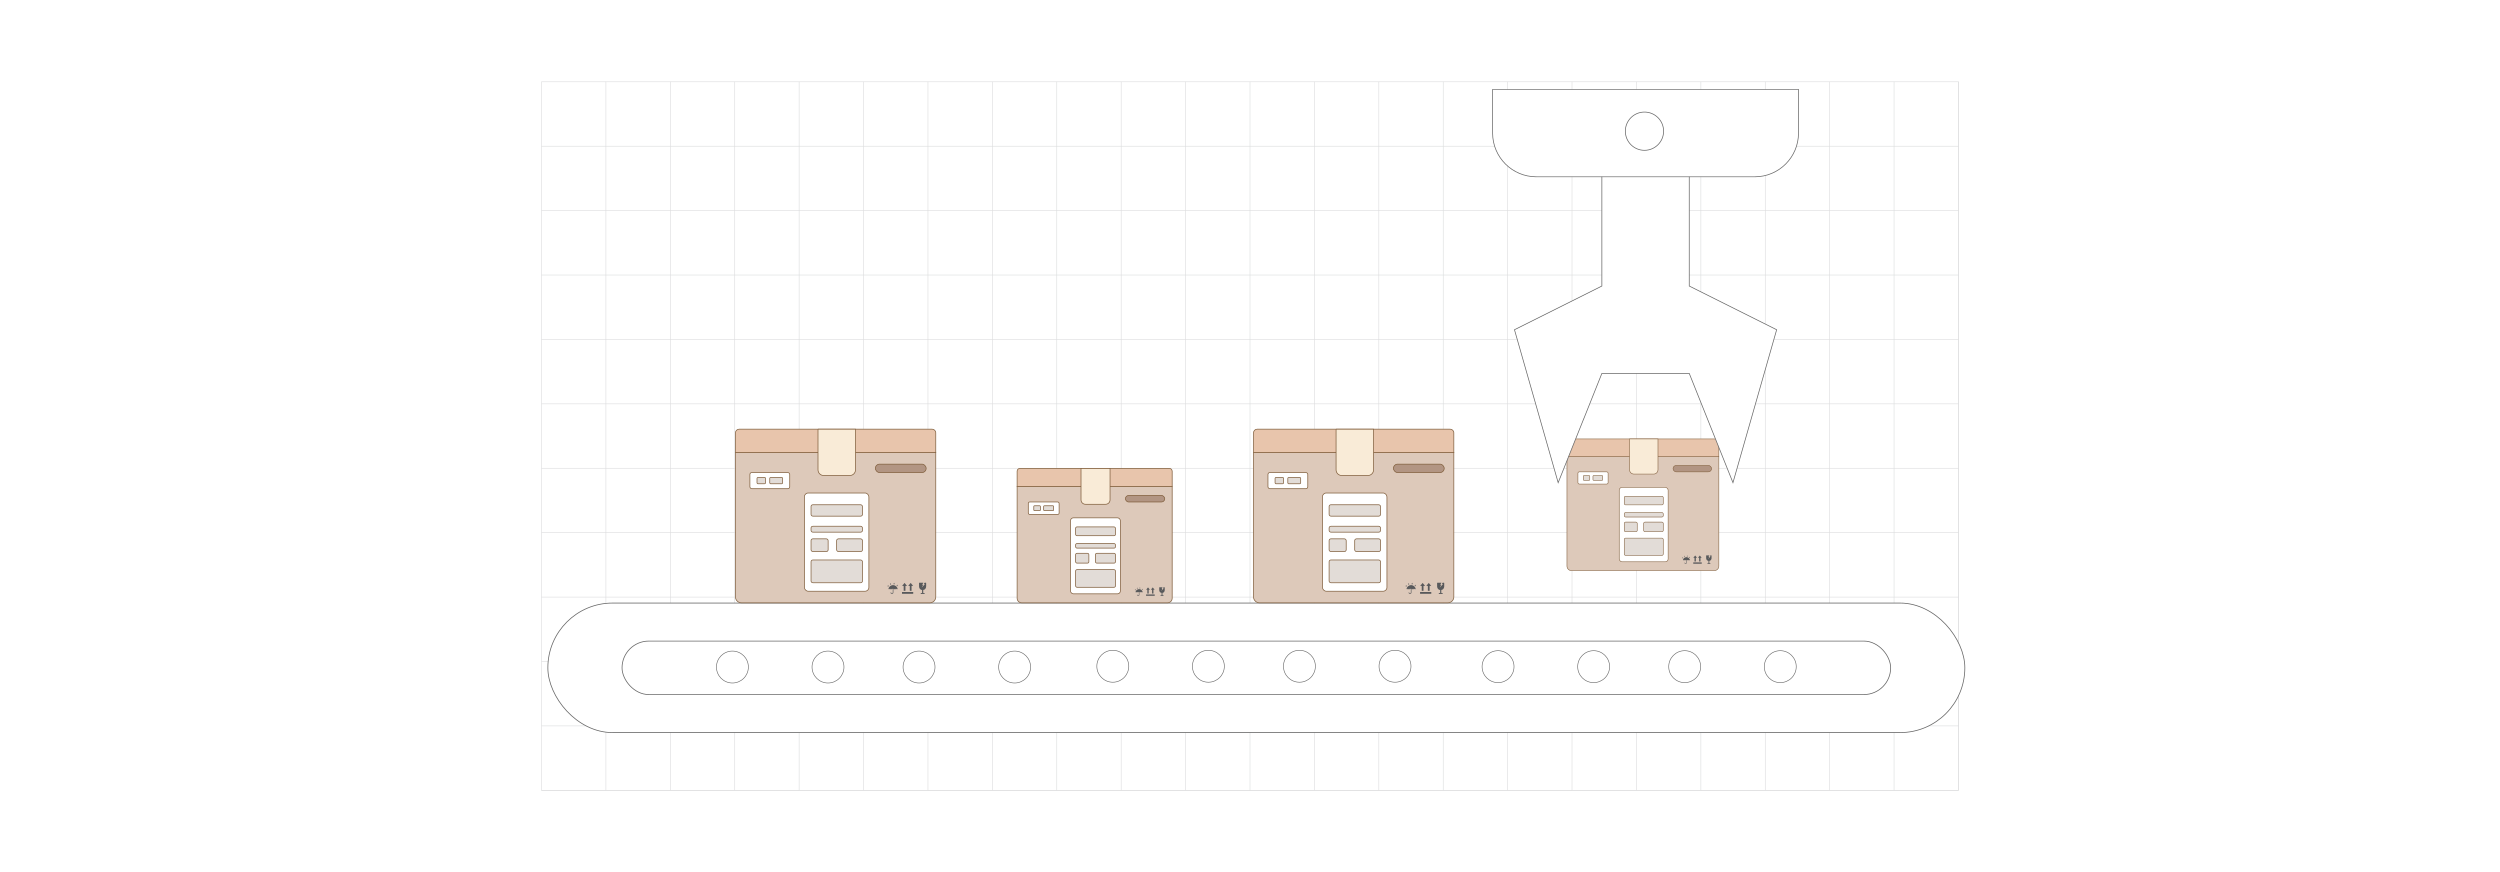 <?xml version="1.0" encoding="UTF-8"?><svg id="Layer_1" xmlns="http://www.w3.org/2000/svg" xmlns:xlink="http://www.w3.org/1999/xlink" viewBox="0 0 860 300"><defs><filter id="drop-shadow-1" filterUnits="userSpaceOnUse"><feOffset dx="2.183" dy="2.183"/><feGaussianBlur result="blur" stdDeviation="3.274"/><feFlood flood-color="#333" flood-opacity=".08"/><feComposite in2="blur" operator="in"/><feComposite in="SourceGraphic"/></filter><filter id="drop-shadow-2" filterUnits="userSpaceOnUse"><feOffset dx="2" dy="2"/><feGaussianBlur result="blur-2" stdDeviation="3"/><feFlood flood-color="#333" flood-opacity=".08"/><feComposite in2="blur-2" operator="in"/><feComposite in="SourceGraphic"/></filter><filter id="drop-shadow-3" filterUnits="userSpaceOnUse"><feOffset dx="2.615" dy="2.615"/><feGaussianBlur result="blur-3" stdDeviation="3.923"/><feFlood flood-color="#333" flood-opacity=".08"/><feComposite in2="blur-3" operator="in"/><feComposite in="SourceGraphic"/></filter><filter id="drop-shadow-4" filterUnits="userSpaceOnUse"><feOffset dx="2" dy="2"/><feGaussianBlur result="blur-4" stdDeviation="3"/><feFlood flood-color="#333" flood-opacity=".08"/><feComposite in2="blur-4" operator="in"/><feComposite in="SourceGraphic"/></filter><filter id="drop-shadow-5" filterUnits="userSpaceOnUse"><feOffset dx="2" dy="2"/><feGaussianBlur result="blur-5" stdDeviation="3"/><feFlood flood-color="#333" flood-opacity=".08"/><feComposite in2="blur-5" operator="in"/><feComposite in="SourceGraphic"/></filter><filter id="drop-shadow-6" filterUnits="userSpaceOnUse"><feOffset dx="2" dy="2"/><feGaussianBlur result="blur-6" stdDeviation="3"/><feFlood flood-color="#333" flood-opacity=".08"/><feComposite in2="blur-6" operator="in"/><feComposite in="SourceGraphic"/></filter></defs><rect y="0" width="860" height="300" rx="5" ry="5" fill="#fff" stroke-width="0"/><rect x="186.277" y="28.138" width="487.447" height="243.723" fill="none" stroke="#dbdcdd" stroke-miterlimit="10" stroke-width=".204"/><polyline points="186.277 271.862 208.433 271.862 230.59 271.862 252.747 271.862 274.903 271.862 297.06 271.862 319.217 271.862 341.373 271.862 363.53 271.862 385.687 271.862 407.832 271.862 407.843 271.862 430 271.862 452.157 271.862 474.313 271.862 496.47 271.862 518.616 271.862 518.627 271.862 540.772 271.862 540.783 271.862 562.94 271.862 585.097 271.862 607.253 271.862 629.41 271.862 651.556 271.862 651.567 271.862 673.723 271.862" fill="none" stroke="#dbdcdd" stroke-miterlimit="10" stroke-width=".204"/><polyline points="673.72 249.706 651.562 249.706 629.412 249.706 607.254 249.706 585.096 249.706 562.938 249.706 540.78 249.706 518.622 249.706 496.472 249.706 474.315 249.706 452.157 249.706 429.999 249.706 407.841 249.706 385.691 249.706 363.533 249.706 341.375 249.706 319.217 249.706 297.059 249.706 274.901 249.706 252.751 249.706 230.594 249.706 208.435 249.706 186.278 249.706" fill="none" stroke="#dbdcdd" stroke-miterlimit="10" stroke-width=".204"/><polyline points="673.72 227.548 651.562 227.548 629.412 227.548 607.254 227.548 585.096 227.548 562.938 227.548 540.78 227.548 518.622 227.548 496.472 227.548 474.315 227.548 452.157 227.548 429.999 227.548 407.841 227.548 385.691 227.548 363.533 227.548 341.375 227.548 319.217 227.548 297.059 227.548 274.901 227.548 252.751 227.548 230.594 227.548 208.435 227.548 186.278 227.548" fill="none" stroke="#dbdcdd" stroke-miterlimit="10" stroke-width=".204"/><polyline points="673.72 205.399 651.562 205.399 629.412 205.399 607.254 205.399 585.096 205.399 562.938 205.399 540.78 205.399 518.622 205.399 496.472 205.399 474.315 205.399 452.157 205.399 429.999 205.399 407.841 205.399 385.691 205.399 363.533 205.399 341.375 205.399 319.217 205.399 297.059 205.399 274.901 205.399 252.751 205.399 230.594 205.399 208.435 205.399 186.278 205.399" fill="none" stroke="#dbdcdd" stroke-miterlimit="10" stroke-width=".204"/><polyline points="673.72 183.241 651.562 183.241 629.412 183.241 607.254 183.241 585.096 183.241 562.938 183.241 540.78 183.241 518.622 183.241 496.472 183.241 474.315 183.241 452.157 183.241 429.999 183.241 407.841 183.241 385.691 183.241 363.533 183.241 341.375 183.241 319.217 183.241 297.059 183.241 274.901 183.241 252.751 183.241 230.594 183.241 208.435 183.241 186.278 183.241" fill="none" stroke="#dbdcdd" stroke-miterlimit="10" stroke-width=".204"/><polyline points="673.72 161.083 651.562 161.083 629.412 161.083 607.254 161.083 585.096 161.083 562.938 161.083 540.78 161.083 518.622 161.083 496.472 161.083 474.315 161.083 452.157 161.083 429.999 161.083 407.841 161.083 385.691 161.083 363.533 161.083 341.375 161.083 319.217 161.083 297.059 161.083 274.901 161.083 252.751 161.083 230.594 161.083 208.435 161.083 186.278 161.083" fill="none" stroke="#dbdcdd" stroke-miterlimit="10" stroke-width=".204"/><polyline points="673.72 138.925 651.562 138.925 629.412 138.925 607.254 138.925 585.096 138.925 562.938 138.925 540.78 138.925 518.622 138.925 496.472 138.925 474.315 138.925 452.157 138.925 429.999 138.925 407.841 138.925 385.691 138.925 363.533 138.925 341.375 138.925 319.217 138.925 297.059 138.925 274.901 138.925 252.751 138.925 230.594 138.925 208.435 138.925 186.278 138.925" fill="none" stroke="#dbdcdd" stroke-miterlimit="10" stroke-width=".204"/><polyline points="673.72 116.767 651.562 116.767 629.412 116.767 607.254 116.767 585.096 116.767 562.938 116.767 540.78 116.767 518.622 116.767 496.472 116.767 474.315 116.767 452.157 116.767 429.999 116.767 407.841 116.767 385.691 116.767 363.533 116.767 341.375 116.767 319.217 116.767 297.059 116.767 274.901 116.767 252.751 116.767 230.594 116.767 208.435 116.767 186.278 116.767" fill="none" stroke="#dbdcdd" stroke-miterlimit="10" stroke-width=".204"/><polyline points="673.72 94.609 651.562 94.609 629.412 94.609 607.254 94.609 585.096 94.609 562.938 94.609 540.78 94.609 518.622 94.609 496.472 94.609 474.315 94.609 452.157 94.609 429.999 94.609 407.841 94.609 385.691 94.609 363.533 94.609 341.375 94.609 319.217 94.609 297.059 94.609 274.901 94.609 252.751 94.609 230.594 94.609 208.435 94.609 186.278 94.609" fill="none" stroke="#dbdcdd" stroke-miterlimit="10" stroke-width=".204"/><polyline points="673.72 72.459 651.562 72.459 629.412 72.459 607.254 72.459 585.096 72.459 562.938 72.459 540.78 72.459 518.622 72.459 496.472 72.459 474.315 72.459 452.157 72.459 429.999 72.459 407.841 72.459 385.691 72.459 363.533 72.459 341.375 72.459 319.217 72.459 297.059 72.459 274.901 72.459 252.751 72.459 230.594 72.459 208.435 72.459 186.278 72.459" fill="none" stroke="#dbdcdd" stroke-miterlimit="10" stroke-width=".204"/><polyline points="673.72 50.301 651.562 50.301 629.412 50.301 607.254 50.301 585.096 50.301 562.938 50.301 540.78 50.301 518.622 50.301 496.472 50.301 474.315 50.301 452.157 50.301 429.999 50.301 407.841 50.301 385.691 50.301 363.533 50.301 341.375 50.301 319.217 50.301 297.059 50.301 274.901 50.301 252.751 50.301 230.594 50.301 208.435 50.301 186.278 50.301" fill="none" stroke="#dbdcdd" stroke-miterlimit="10" stroke-width=".204"/><polyline points="673.723 28.138 673.723 50.306 673.723 72.463 673.723 94.608 673.723 94.619 673.723 116.765 673.723 138.922 673.723 161.078 673.723 183.246 673.723 205.403 673.723 227.548 673.723 227.559 673.723 249.705 673.723 271.862" fill="none" stroke="#dbdcdd" stroke-miterlimit="10" stroke-width=".204"/><polyline points="651.556 271.862 651.556 249.705 651.556 227.559 651.556 227.548 651.556 205.403 651.556 183.246 651.556 183.235 651.556 161.078 651.556 138.922 651.556 116.765 651.556 94.619 651.556 94.608 651.556 72.463 651.556 50.306 651.556 50.295 651.556 28.138" fill="none" stroke="#dbdcdd" stroke-miterlimit="10" stroke-width=".204"/><polyline points="629.41 271.862 629.41 249.705 629.41 227.559 629.41 227.548 629.41 205.403 629.41 183.246 629.41 183.235 629.41 161.078 629.41 138.922 629.41 116.765 629.41 94.619 629.41 94.608 629.41 72.463 629.41 50.306 629.41 50.295 629.41 28.138" fill="none" stroke="#dbdcdd" stroke-miterlimit="10" stroke-width=".204"/><polyline points="607.253 271.862 607.253 249.705 607.253 227.559 607.253 227.548 607.253 205.403 607.253 183.246 607.253 183.235 607.253 161.078 607.253 138.922 607.253 116.765 607.253 94.619 607.253 94.608 607.253 72.463 607.253 50.306 607.253 50.295 607.253 28.138" fill="none" stroke="#dbdcdd" stroke-miterlimit="10" stroke-width=".204"/><polyline points="585.097 271.862 585.097 249.705 585.097 227.559 585.097 227.548 585.097 205.403 585.097 183.246 585.097 183.235 585.097 161.078 585.097 138.922 585.097 116.765 585.097 94.619 585.097 94.608 585.097 72.463 585.097 50.306 585.097 50.295 585.097 28.138" fill="none" stroke="#dbdcdd" stroke-miterlimit="10" stroke-width=".204"/><polyline points="562.94 271.862 562.94 249.705 562.94 227.559 562.94 227.548 562.94 205.403 562.94 183.246 562.94 183.235 562.94 161.078 562.94 138.922 562.94 116.765 562.94 94.619 562.94 94.608 562.94 72.463 562.94 50.306 562.94 50.295 562.94 28.138" fill="none" stroke="#dbdcdd" stroke-miterlimit="10" stroke-width=".204"/><polyline points="540.772 271.862 540.772 249.705 540.772 227.559 540.772 227.548 540.772 205.403 540.772 183.246 540.772 183.235 540.772 161.078 540.772 138.922 540.772 116.765 540.772 94.619 540.772 94.608 540.772 72.463 540.772 50.306 540.772 50.295 540.772 28.138" fill="none" stroke="#dbdcdd" stroke-miterlimit="10" stroke-width=".204"/><polyline points="518.616 271.862 518.616 249.705 518.616 227.559 518.616 227.548 518.616 205.403 518.616 183.246 518.616 183.235 518.616 161.078 518.616 138.922 518.616 116.765 518.616 94.619 518.616 94.608 518.616 72.463 518.616 50.306 518.616 50.295 518.616 28.138" fill="none" stroke="#dbdcdd" stroke-miterlimit="10" stroke-width=".204"/><polyline points="496.47 271.862 496.47 249.705 496.47 227.559 496.47 227.548 496.47 205.403 496.47 183.246 496.47 183.235 496.47 161.078 496.47 138.922 496.47 116.765 496.47 94.619 496.47 94.608 496.47 72.463 496.47 50.306 496.47 50.295 496.47 28.138" fill="none" stroke="#dbdcdd" stroke-miterlimit="10" stroke-width=".204"/><polyline points="474.313 271.862 474.313 249.705 474.313 227.559 474.313 227.548 474.313 205.403 474.313 183.246 474.313 183.235 474.313 161.078 474.313 138.922 474.313 116.765 474.313 94.619 474.313 94.608 474.313 72.463 474.313 50.306 474.313 50.295 474.313 28.138" fill="none" stroke="#dbdcdd" stroke-miterlimit="10" stroke-width=".204"/><polyline points="452.157 271.862 452.157 249.705 452.157 227.559 452.157 227.548 452.157 205.403 452.157 183.246 452.157 183.235 452.157 161.078 452.157 138.922 452.157 116.765 452.157 94.619 452.157 94.608 452.157 72.463 452.157 50.306 452.157 50.295 452.157 28.138" fill="none" stroke="#dbdcdd" stroke-miterlimit="10" stroke-width=".204"/><polyline points="430 271.862 430 249.705 430 227.559 430 227.548 430 205.403 430 183.246 430 183.235 430 161.078 430 138.922 430 116.765 430 94.619 430 94.608 430 72.463 430 50.306 430 50.295 430 28.138" fill="none" stroke="#dbdcdd" stroke-miterlimit="10" stroke-width=".204"/><polyline points="407.832 271.862 407.832 249.705 407.832 227.559 407.832 227.548 407.832 205.403 407.832 183.246 407.832 183.235 407.832 161.078 407.832 138.922 407.832 116.765 407.832 94.619 407.832 94.608 407.832 72.463 407.832 50.306 407.832 50.295 407.832 28.138" fill="none" stroke="#dbdcdd" stroke-miterlimit="10" stroke-width=".204"/><polyline points="385.687 271.862 385.687 249.705 385.687 227.559 385.687 227.548 385.687 205.403 385.687 183.246 385.687 183.235 385.687 161.078 385.687 138.922 385.687 116.765 385.687 94.619 385.687 94.608 385.687 72.463 385.687 50.306 385.687 50.295 385.687 28.138" fill="none" stroke="#dbdcdd" stroke-miterlimit="10" stroke-width=".204"/><polyline points="363.53 271.862 363.53 249.705 363.53 227.559 363.53 227.548 363.53 205.403 363.53 183.246 363.53 183.235 363.53 161.078 363.53 138.922 363.53 116.765 363.53 94.619 363.53 94.608 363.53 72.463 363.53 50.306 363.53 50.295 363.53 28.138" fill="none" stroke="#dbdcdd" stroke-miterlimit="10" stroke-width=".204"/><polyline points="341.373 271.862 341.373 249.705 341.373 227.559 341.373 227.548 341.373 205.403 341.373 183.246 341.373 183.235 341.373 161.078 341.373 138.922 341.373 116.765 341.373 94.619 341.373 94.608 341.373 72.463 341.373 50.306 341.373 50.295 341.373 28.138" fill="none" stroke="#dbdcdd" stroke-miterlimit="10" stroke-width=".204"/><polyline points="319.217 271.862 319.217 249.705 319.217 227.559 319.217 227.548 319.217 205.403 319.217 183.246 319.217 183.235 319.217 161.078 319.217 138.922 319.217 116.765 319.217 94.619 319.217 94.608 319.217 72.463 319.217 50.306 319.217 50.295 319.217 28.138" fill="none" stroke="#dbdcdd" stroke-miterlimit="10" stroke-width=".204"/><polyline points="297.06 271.862 297.06 249.705 297.06 227.559 297.06 227.548 297.06 205.403 297.06 183.246 297.06 183.235 297.06 161.078 297.06 138.922 297.06 116.765 297.06 94.619 297.06 94.608 297.06 72.463 297.06 50.306 297.06 50.295 297.06 28.138" fill="none" stroke="#dbdcdd" stroke-miterlimit="10" stroke-width=".204"/><polyline points="274.903 271.862 274.903 249.705 274.903 227.559 274.903 227.548 274.903 205.403 274.903 183.246 274.903 183.235 274.903 161.078 274.903 138.922 274.903 116.765 274.903 94.619 274.903 94.608 274.903 72.463 274.903 50.306 274.903 50.295 274.903 28.138" fill="none" stroke="#dbdcdd" stroke-miterlimit="10" stroke-width=".204"/><polyline points="252.747 271.862 252.747 249.705 252.747 227.559 252.747 227.548 252.747 205.403 252.747 183.246 252.747 183.235 252.747 161.078 252.747 138.922 252.747 116.765 252.747 94.619 252.747 94.608 252.747 72.463 252.747 50.306 252.747 50.295 252.747 28.138" fill="none" stroke="#dbdcdd" stroke-miterlimit="10" stroke-width=".204"/><polyline points="230.59 271.862 230.59 249.705 230.59 227.559 230.59 227.548 230.59 205.403 230.59 183.246 230.59 183.235 230.59 161.078 230.59 138.922 230.59 116.765 230.59 94.619 230.59 94.608 230.59 72.463 230.59 50.306 230.59 50.295 230.59 28.138" fill="none" stroke="#dbdcdd" stroke-miterlimit="10" stroke-width=".204"/><polyline points="208.433 271.862 208.433 249.705 208.433 227.559 208.433 227.548 208.433 205.403 208.433 183.246 208.433 183.235 208.433 161.078 208.433 138.922 208.433 116.765 208.433 94.619 208.433 94.608 208.433 72.463 208.433 50.306 208.433 50.295 208.433 28.138" fill="none" stroke="#dbdcdd" stroke-miterlimit="10" stroke-width=".204"/><g filter="url(#drop-shadow-1)"><rect x="186.279" y="205.269" width="487.442" height="44.558" rx="22.279" ry="22.279" fill="#fff" stroke="#666" stroke-miterlimit="10" stroke-width=".264"/><rect x="211.801" y="218.352" width="436.399" height="18.392" rx="9.196" ry="9.196" fill="#fff" stroke="#666" stroke-miterlimit="10" stroke-width=".264"/><circle cx="249.767" cy="227.28" r="5.492" fill="#fff" stroke="#666" stroke-miterlimit="10" stroke-width=".208"/><circle cx="282.65" cy="227.28" r="5.492" fill="#fff" stroke="#666" stroke-miterlimit="10" stroke-width=".208"/><circle cx="313.968" cy="227.28" r="5.492" fill="#fff" stroke="#666" stroke-miterlimit="10" stroke-width=".208"/><circle cx="346.851" cy="227.28" r="5.492" fill="#fff" stroke="#666" stroke-miterlimit="10" stroke-width=".208"/><circle cx="380.618" cy="227.012" r="5.492" fill="#fff" stroke="#666" stroke-miterlimit="10" stroke-width=".208"/><circle cx="413.501" cy="227.012" r="5.492" fill="#fff" stroke="#666" stroke-miterlimit="10" stroke-width=".208"/><circle cx="444.819" cy="227.012" r="5.492" fill="#fff" stroke="#666" stroke-miterlimit="10" stroke-width=".208"/><circle cx="477.702" cy="227.012" r="5.492" fill="#fff" stroke="#666" stroke-miterlimit="10" stroke-width=".208"/><circle cx="513.149" cy="227.146" r="5.492" fill="#fff" stroke="#666" stroke-miterlimit="10" stroke-width=".208"/><circle cx="546.032" cy="227.146" r="5.492" fill="#fff" stroke="#666" stroke-miterlimit="10" stroke-width=".208"/><circle cx="577.35" cy="227.146" r="5.492" fill="#fff" stroke="#666" stroke-miterlimit="10" stroke-width=".208"/><circle cx="610.233" cy="227.146" r="5.492" fill="#fff" stroke="#666" stroke-miterlimit="10" stroke-width=".208"/></g><g filter="url(#drop-shadow-2)"><path d="M537.036,155.102h52.245v37.634c0,.857-.696,1.553-1.553,1.553h-49.14c-.857,0-1.553-.696-1.553-1.553v-37.634h0Z" fill="#ddc9ba" stroke="#805e3c" stroke-miterlimit="10" stroke-width=".19"/><path d="M537.997,148.991h50.323c.531,0,.961.431.961.961v5.147h-52.245v-5.147c0-.531.431-.961.961-.961Z" fill="#e8c5ac" stroke="#805e3c" stroke-miterlimit="10" stroke-width=".19"/><rect x="540.8" y="160.308" width="10.389" height="4.205" rx=".485" ry=".485" fill="#fff" stroke="#805e3c" stroke-miterlimit="10" stroke-width=".19"/><rect x="555.016" y="165.647" width="16.82" height="25.616" rx=".987" ry=".987" fill="#fff" stroke="#805e3c" stroke-miterlimit="10" stroke-width=".19"/><rect x="556.748" y="168.711" width="13.412" height="2.968" rx=".458" ry=".458" fill="#e2dcd7" stroke="#805e3c" stroke-miterlimit="10" stroke-width=".19"/><rect x="556.748" y="174.318" width="13.412" height="1.539" rx=".458" ry=".458" fill="#e2dcd7" stroke="#805e3c" stroke-miterlimit="10" stroke-width=".19"/><rect x="556.748" y="177.602" width="4.459" height="3.312" rx=".458" ry=".458" fill="#e2dcd7" stroke="#805e3c" stroke-miterlimit="10" stroke-width=".19"/><rect x="563.427" y="177.602" width="6.734" height="3.312" rx=".458" ry=".458" fill="#e2dcd7" stroke="#805e3c" stroke-miterlimit="10" stroke-width=".19"/><rect x="556.748" y="183.113" width="13.412" height="5.937" rx=".458" ry=".458" fill="#e2dcd7" stroke="#805e3c" stroke-miterlimit="10" stroke-width=".19"/><rect x="542.655" y="161.585" width="2.22" height="1.649" rx=".224" ry=".224" fill="#e2dcd7" stroke="#805e3c" stroke-miterlimit="10" stroke-width=".19"/><rect x="545.981" y="161.585" width="3.353" height="1.649" rx=".224" ry=".224" fill="#e2dcd7" stroke="#805e3c" stroke-miterlimit="10" stroke-width=".19"/><path d="M558.564,148.991h9.784v10.602c0,.823-.668,1.491-1.491,1.491h-6.802c-.823,0-1.491-.668-1.491-1.491v-10.602h0Z" fill="#f9ebd7" stroke="#805e3c" stroke-miterlimit="10" stroke-width=".19"/><path d="M586.773,189.103v.91c0,.446-.304.89-.759.924v.78h.277c.132,0,.132.257,0,.257h-.853c-.131,0-.129-.257,0-.257h.272v-.778c-.47-.019-.791-.468-.791-.926v-.911c0-.03.024-.054.054-.054h0s1.061,0,1.061,0l-.29.551.238.003-.372.716.84-.918h-.314l.24-.351h.342c.03,0,.054.024.054.054Z" fill="#58595b" stroke-width="0"/><path d="M578.197,189.671c.548.029,1.011.416,1.136.95h0l-.159.186-.153-.186h-.021l-.16.187-.154-.187h-.037l-.159.187-.154-.187h-.021v.003c0,.044-.037.082-.092.101v.878c-0.0.206-.167.373-.373.373h0c-.099-0-.194-.04-.263-.11h0c-.07-.07-.109-.165-.11-.263v-.035h.16v.035c0,.057.022.111.062.151h0c.04.04.094.063.151.063h0c.118,0,.214-.096.214-.214v-.885c-.044-.02-.073-.054-.073-.093v-.002h-.065l-.153.187-.159-.187h-.039l-.154.188-.159-.188h-.021l-.153.187-.159-.187h0c.125-.529.581-.914,1.123-.948l.073-.095.067.095-.001-.002ZM576.851,189.647c.028.12.193.236.101.369-.038.056-.115.07-.171.032-.012-.009-.023-.019-.032-.032-.094-.135.071-.242.101-.369ZM577.508,189.134c.028.121.193.236.101.369-.039.056-.115.07-.171.031-.012-.008-.023-.019-.031-.031-.094-.135.071-.242.101-.369ZM578.41,189.05c.028.121.192.236.101.369-.039.056-.115.07-.171.031-.012-.009-.023-.019-.031-.031-.094-.135.072-.242.101-.369ZM579.211,189.54c.028.12.193.236.101.369-.039.056-.116.07-.172.031-.012-.008-.023-.019-.031-.031-.094-.135.071-.242.101-.369Z" fill="#58595b" fill-rule="evenodd" stroke-width="0"/><path d="M581.142,189.095l-.647.789h.415v1.262h.46v-1.262h.415l-.644-.789ZM580.476,191.93v-.46h2.926v.46h-2.926ZM582.736,189.095l-.645.789h.415v1.262h.46v-1.262h.414l-.644-.789Z" fill="#58595b" fill-rule="evenodd" stroke-width="0"/><rect x="573.529" y="158.116" width="13.244" height="2.192" rx="1.096" ry="1.096" fill="#b29583" stroke="#805e3c" stroke-miterlimit="10" stroke-width=".19"/></g><g filter="url(#drop-shadow-3)"><g id="Industrial_Robot"><polygon points="578.489 95.782 578.489 80.75 578.489 47.605 563.457 47.605 548.426 47.605 548.426 95.782 518.362 110.813 533.394 163.425 542.181 141.457 542.187 141.478 548.426 125.845 578.489 125.845 593.521 163.425 608.553 110.813 578.489 95.782" fill="#fff" stroke="#666" stroke-miterlimit="10" stroke-width=".25"/><path d="M525.878,28.138h-15.032v15.032c0,8.302,6.73,15.032,15.032,15.032h75.159c8.302,0,15.032-6.73,15.032-15.032v-15.032h-90.191Z" fill="#fff" stroke="#666" stroke-miterlimit="10" stroke-width=".25"/></g><circle cx="563.082" cy="42.515" r="6.58" fill="#fff" stroke="#666" stroke-miterlimit="10" stroke-width=".25"/></g><g filter="url(#drop-shadow-4)"><path d="M251,153.691h68.903v49.634c0,1.13-.918,2.048-2.048,2.048h-64.808c-1.13,0-2.048-.918-2.048-2.048v-49.634h0Z" fill="#ddc9ba" stroke="#805e3c" stroke-miterlimit="10" stroke-width=".25"/><path d="M252.268,145.632h66.367c.7,0,1.268.568,1.268,1.268v6.788h-68.903v-6.788c0-.7.568-1.268,1.268-1.268Z" fill="#e8c5ac" stroke="#805e3c" stroke-miterlimit="10" stroke-width=".25"/><rect x="255.965" y="160.557" width="13.702" height="5.546" rx=".64" ry=".64" fill="#fff" stroke="#805e3c" stroke-miterlimit="10" stroke-width=".25"/><rect x="274.714" y="167.598" width="22.183" height="33.783" rx="1.302" ry="1.302" fill="#fff" stroke="#805e3c" stroke-miterlimit="10" stroke-width=".25"/><rect x="276.997" y="171.64" width="17.689" height="3.915" rx=".604" ry=".604" fill="#e2dcd7" stroke="#805e3c" stroke-miterlimit="10" stroke-width=".25"/><rect x="276.997" y="179.034" width="17.689" height="2.03" rx=".604" ry=".604" fill="#e2dcd7" stroke="#805e3c" stroke-miterlimit="10" stroke-width=".25"/><rect x="276.997" y="183.365" width="5.881" height="4.369" rx=".604" ry=".604" fill="#e2dcd7" stroke="#805e3c" stroke-miterlimit="10" stroke-width=".25"/><rect x="285.805" y="183.365" width="8.881" height="4.369" rx=".604" ry=".604" fill="#e2dcd7" stroke="#805e3c" stroke-miterlimit="10" stroke-width=".25"/><rect x="276.997" y="190.633" width="17.689" height="7.83" rx=".604" ry=".604" fill="#e2dcd7" stroke="#805e3c" stroke-miterlimit="10" stroke-width=".25"/><rect x="258.411" y="162.242" width="2.929" height="2.175" rx=".296" ry=".296" fill="#e2dcd7" stroke="#805e3c" stroke-miterlimit="10" stroke-width=".25"/><rect x="262.798" y="162.242" width="4.422" height="2.175" rx=".296" ry=".296" fill="#e2dcd7" stroke="#805e3c" stroke-miterlimit="10" stroke-width=".25"/><path d="M279.392,145.632h12.904v13.982c0,1.085-.881,1.966-1.966,1.966h-8.971c-1.085,0-1.966-.881-1.966-1.966v-13.982h0Z" fill="#f9ebd7" stroke="#805e3c" stroke-miterlimit="10" stroke-width=".25"/><path d="M316.595,198.534v1.201c0,.588-.401,1.174-1.001,1.219v1.029h.365c.175,0,.175.339,0,.339h-1.124c-.172,0-.17-.339,0-.339h.358v-1.026c-.62-.025-1.043-.617-1.043-1.222v-1.201c0-.039.032-.071.071-.071h0s1.399,0,1.399,0l-.383.727.314.004-.491.945,1.108-1.211h-.414l.317-.464h.452c.039,0,.071.032.071.071Z" fill="#58595b" stroke-width="0"/><path d="M305.285,199.283c.723.038,1.333.548,1.498,1.253h0l-.209.245-.202-.245h-.027l-.21.247-.203-.247h-.049l-.209.247-.203-.247h-.027v.004c0,.058-.049.109-.121.133v1.157c-.001.272-.221.492-.492.492h0c-.13-0-.255-.052-.347-.144h0c-.092-.092-.144-.217-.144-.347v-.045h.211v.045c0,.075.03.146.082.199h0c.053.053.124.083.199.083h0c.156,0,.283-.127.283-.283v-1.168c-.058-.026-.096-.072-.096-.123v-.003h-.085l-.202.247-.209-.247h-.051l-.203.248-.21-.248h-.027l-.202.247-.21-.247h0c.165-.698.766-1.205,1.482-1.25l.096-.126.088.126-.001-.003ZM303.511,199.251c.037.159.255.312.134.486-.051.074-.152.092-.225.042-.016-.011-.03-.025-.042-.042-.123-.177.094-.319.134-.486ZM304.376,198.575c.037.159.255.312.134.486-.051.074-.152.092-.226.041-.016-.011-.03-.025-.041-.041-.123-.177.094-.319.134-.486ZM305.567,198.463c.037.159.254.312.134.486-.051.074-.152.092-.226.041-.016-.011-.03-.025-.041-.041-.123-.178.095-.319.134-.486ZM306.622,199.109c.037.159.255.312.134.486-.051.074-.153.092-.226.041-.016-.011-.03-.025-.041-.041-.123-.177.094-.319.134-.486Z" fill="#58595b" fill-rule="evenodd" stroke-width="0"/><path d="M309.17,198.523l-.853,1.04h.548v1.664h.607v-1.664h.548l-.85-1.04ZM308.29,202.261v-.606h3.858v.606h-3.858ZM311.271,198.523l-.851,1.04h.548v1.664h.607v-1.664h.547l-.85-1.04Z" fill="#58595b" fill-rule="evenodd" stroke-width="0"/><rect x="299.129" y="157.666" width="17.466" height="2.891" rx="1.445" ry="1.445" fill="#b29583" stroke="#805e3c" stroke-miterlimit="10" stroke-width=".25"/></g><g filter="url(#drop-shadow-5)"><path d="M347.889,165.365h53.339v38.422c0,.875-.71,1.585-1.585,1.585h-50.168c-.875,0-1.585-.71-1.585-1.585v-38.422h0Z" fill="#ddc9ba" stroke="#805e3c" stroke-miterlimit="10" stroke-width=".25"/><path d="M348.87,159.127h51.376c.542,0,.982.44.982.982v5.255h-53.339v-5.255c0-.542.44-.982.982-.982Z" fill="#e8c5ac" stroke="#805e3c" stroke-miterlimit="10" stroke-width=".25"/><rect x="351.732" y="170.68" width="10.607" height="4.293" rx=".496" ry=".496" fill="#fff" stroke="#805e3c" stroke-miterlimit="10" stroke-width=".25"/><rect x="366.246" y="176.131" width="17.172" height="26.152" rx="1.008" ry="1.008" fill="#fff" stroke="#805e3c" stroke-miterlimit="10" stroke-width=".25"/><rect x="368.014" y="179.26" width="13.693" height="3.03" rx=".468" ry=".468" fill="#e2dcd7" stroke="#805e3c" stroke-miterlimit="10" stroke-width=".25"/><rect x="368.014" y="184.984" width="13.693" height="1.571" rx=".468" ry=".468" fill="#e2dcd7" stroke="#805e3c" stroke-miterlimit="10" stroke-width=".25"/><rect x="368.014" y="188.336" width="4.553" height="3.382" rx=".468" ry=".468" fill="#e2dcd7" stroke="#805e3c" stroke-miterlimit="10" stroke-width=".25"/><rect x="374.832" y="188.336" width="6.875" height="3.382" rx=".468" ry=".468" fill="#e2dcd7" stroke="#805e3c" stroke-miterlimit="10" stroke-width=".25"/><rect x="368.014" y="193.963" width="13.693" height="6.061" rx=".468" ry=".468" fill="#e2dcd7" stroke="#805e3c" stroke-miterlimit="10" stroke-width=".25"/><rect x="353.626" y="171.985" width="2.267" height="1.684" rx=".229" ry=".229" fill="#e2dcd7" stroke="#805e3c" stroke-miterlimit="10" stroke-width=".25"/><rect x="357.021" y="171.985" width="3.423" height="1.684" rx=".229" ry=".229" fill="#e2dcd7" stroke="#805e3c" stroke-miterlimit="10" stroke-width=".25"/><path d="M369.868,159.127h9.989v10.824c0,.84-.682,1.522-1.522,1.522h-6.945c-.84,0-1.522-.682-1.522-1.522v-10.824h0Z" fill="#f9ebd7" stroke="#805e3c" stroke-miterlimit="10" stroke-width=".25"/><path d="M398.667,200.079v.929c0,.456-.31.909-.775.943v.796h.283c.135,0,.135.263,0,.263h-.87c-.133,0-.132-.263,0-.263h.277v-.794c-.48-.02-.807-.478-.807-.946v-.93c0-.03.025-.055.055-.055h0s1.083,0,1.083,0l-.296.562.243.003-.38.731.858-.938h-.32l.245-.359h.349c.03,0,.055.025.055.055Z" fill="#58595b" stroke-width="0"/><path d="M389.911,200.659c.559.029,1.032.424,1.16.97h0l-.162.19-.156-.19h-.021l-.163.191-.157-.191h-.038l-.162.191-.157-.191h-.021v.003c0,.045-.038.084-.094.103v.896c-0.0.21-.171.381-.381.381h0c-.101-0-.198-.04-.269-.112h0c-.071-.071-.112-.168-.112-.269v-.035h.163v.035c0,.058.023.113.064.154h0c.041.041.096.064.154.064h0c.121,0,.219-.098.219-.219v-.904c-.045-.02-.074-.055-.074-.095v-.002h-.066l-.156.191-.162-.191h-.039l-.157.192-.162-.192h-.021l-.156.191-.162-.191h0c.127-.54.593-.933,1.147-.967l.075-.097.069.097-.001-.002ZM388.538,200.634c.029.123.197.241.103.376-.039.057-.117.071-.174.032-.013-.009-.024-.02-.032-.032-.096-.137.073-.247.103-.376ZM389.208,200.11c.029.123.197.241.103.377-.04.057-.118.071-.175.032-.012-.009-.023-.019-.032-.032-.096-.137.073-.247.103-.377ZM390.129,200.024c.029.123.196.241.103.377-.039.057-.118.071-.175.032-.013-.009-.023-.019-.032-.032-.096-.138.074-.247.103-.377ZM390.946,200.524c.029.123.197.241.103.376-.04.057-.118.071-.175.032-.012-.009-.023-.019-.032-.032-.096-.137.073-.247.103-.376Z" fill="#58595b" fill-rule="evenodd" stroke-width="0"/><path d="M392.918,200.07l-.66.805h.424v1.288h.47v-1.288h.424l-.658-.805ZM392.238,202.964v-.469h2.987v.469h-2.987ZM394.545,200.07l-.659.805h.424v1.288h.47v-1.288h.423l-.658-.805Z" fill="#58595b" fill-rule="evenodd" stroke-width="0"/><rect x="385.146" y="168.443" width="13.521" height="2.238" rx="1.119" ry="1.119" fill="#b29583" stroke="#805e3c" stroke-miterlimit="10" stroke-width=".25"/></g><g filter="url(#drop-shadow-6)"><path d="M429.213,153.691h68.903v49.634c0,1.13-.918,2.048-2.048,2.048h-64.808c-1.13,0-2.048-.918-2.048-2.048v-49.634h0Z" fill="#ddc9ba" stroke="#805e3c" stroke-miterlimit="10" stroke-width=".25"/><path d="M430.481,145.632h66.367c.7,0,1.268.568,1.268,1.268v6.788h-68.903v-6.788c0-.7.568-1.268,1.268-1.268Z" fill="#e8c5ac" stroke="#805e3c" stroke-miterlimit="10" stroke-width=".25"/><rect x="434.178" y="160.557" width="13.702" height="5.546" rx=".64" ry=".64" fill="#fff" stroke="#805e3c" stroke-miterlimit="10" stroke-width=".25"/><rect x="452.927" y="167.598" width="22.183" height="33.783" rx="1.302" ry="1.302" fill="#fff" stroke="#805e3c" stroke-miterlimit="10" stroke-width=".25"/><rect x="455.21" y="171.64" width="17.689" height="3.915" rx=".604" ry=".604" fill="#e2dcd7" stroke="#805e3c" stroke-miterlimit="10" stroke-width=".25"/><rect x="455.21" y="179.034" width="17.689" height="2.03" rx=".604" ry=".604" fill="#e2dcd7" stroke="#805e3c" stroke-miterlimit="10" stroke-width=".25"/><rect x="455.21" y="183.365" width="5.881" height="4.369" rx=".604" ry=".604" fill="#e2dcd7" stroke="#805e3c" stroke-miterlimit="10" stroke-width=".25"/><rect x="464.018" y="183.365" width="8.881" height="4.369" rx=".604" ry=".604" fill="#e2dcd7" stroke="#805e3c" stroke-miterlimit="10" stroke-width=".25"/><rect x="455.21" y="190.633" width="17.689" height="7.83" rx=".604" ry=".604" fill="#e2dcd7" stroke="#805e3c" stroke-miterlimit="10" stroke-width=".25"/><rect x="436.624" y="162.242" width="2.929" height="2.175" rx=".296" ry=".296" fill="#e2dcd7" stroke="#805e3c" stroke-miterlimit="10" stroke-width=".25"/><rect x="441.01" y="162.242" width="4.422" height="2.175" rx=".296" ry=".296" fill="#e2dcd7" stroke="#805e3c" stroke-miterlimit="10" stroke-width=".25"/><path d="M457.605,145.632h12.904v13.982c0,1.085-.881,1.966-1.966,1.966h-8.971c-1.085,0-1.966-.881-1.966-1.966v-13.982h0Z" fill="#f9ebd7" stroke="#805e3c" stroke-miterlimit="10" stroke-width=".25"/><path d="M494.808,198.534v1.201c0,.588-.401,1.174-1.001,1.219v1.029h.365c.175,0,.175.339,0,.339h-1.124c-.172,0-.17-.339,0-.339h.358v-1.026c-.62-.025-1.043-.617-1.043-1.222v-1.201c0-.039.032-.071.071-.071h0s1.399,0,1.399,0l-.383.727.314.004-.491.945,1.108-1.211h-.414l.317-.464h.452c.039,0,.071.032.071.071Z" fill="#58595b" stroke-width="0"/><path d="M483.498,199.283c.723.038,1.333.548,1.498,1.253h0l-.209.245-.202-.245h-.027l-.21.247-.203-.247h-.049l-.209.247-.203-.247h-.027v.004c0,.058-.049.109-.121.133v1.157c-.001.272-.221.492-.492.492h0c-.13-0-.255-.052-.347-.144h0c-.092-.092-.144-.217-.144-.347v-.045h.211v.045c0,.075.03.146.082.199h0c.053.053.124.083.199.083h0c.156,0,.283-.127.283-.283v-1.168c-.058-.026-.096-.072-.096-.123v-.003h-.085l-.202.247-.209-.247h-.051l-.203.248-.21-.248h-.027l-.202.247-.21-.247h0c.165-.698.766-1.205,1.482-1.25l.096-.126.088.126-.001-.003ZM481.724,199.251c.037.159.255.312.134.486-.051.074-.152.092-.225.042-.016-.011-.03-.025-.042-.042-.123-.177.094-.319.134-.486ZM482.589,198.575c.037.159.255.312.134.486-.051.074-.152.092-.226.041-.016-.011-.03-.025-.041-.041-.123-.177.094-.319.134-.486ZM483.78,198.463c.037.159.254.312.134.486-.051.074-.152.092-.226.041-.016-.011-.03-.025-.041-.041-.123-.178.095-.319.134-.486ZM484.835,199.109c.037.159.255.312.134.486-.051.074-.153.092-.226.041-.016-.011-.03-.025-.041-.041-.123-.177.094-.319.134-.486Z" fill="#58595b" fill-rule="evenodd" stroke-width="0"/><path d="M487.382,198.523l-.853,1.04h.548v1.664h.607v-1.664h.548l-.85-1.04ZM486.503,202.261v-.606h3.858v.606h-3.858ZM489.484,198.523l-.851,1.04h.548v1.664h.607v-1.664h.547l-.85-1.04Z" fill="#58595b" fill-rule="evenodd" stroke-width="0"/><rect x="477.342" y="157.666" width="17.466" height="2.891" rx="1.445" ry="1.445" fill="#b29583" stroke="#805e3c" stroke-miterlimit="10" stroke-width=".25"/></g></svg>